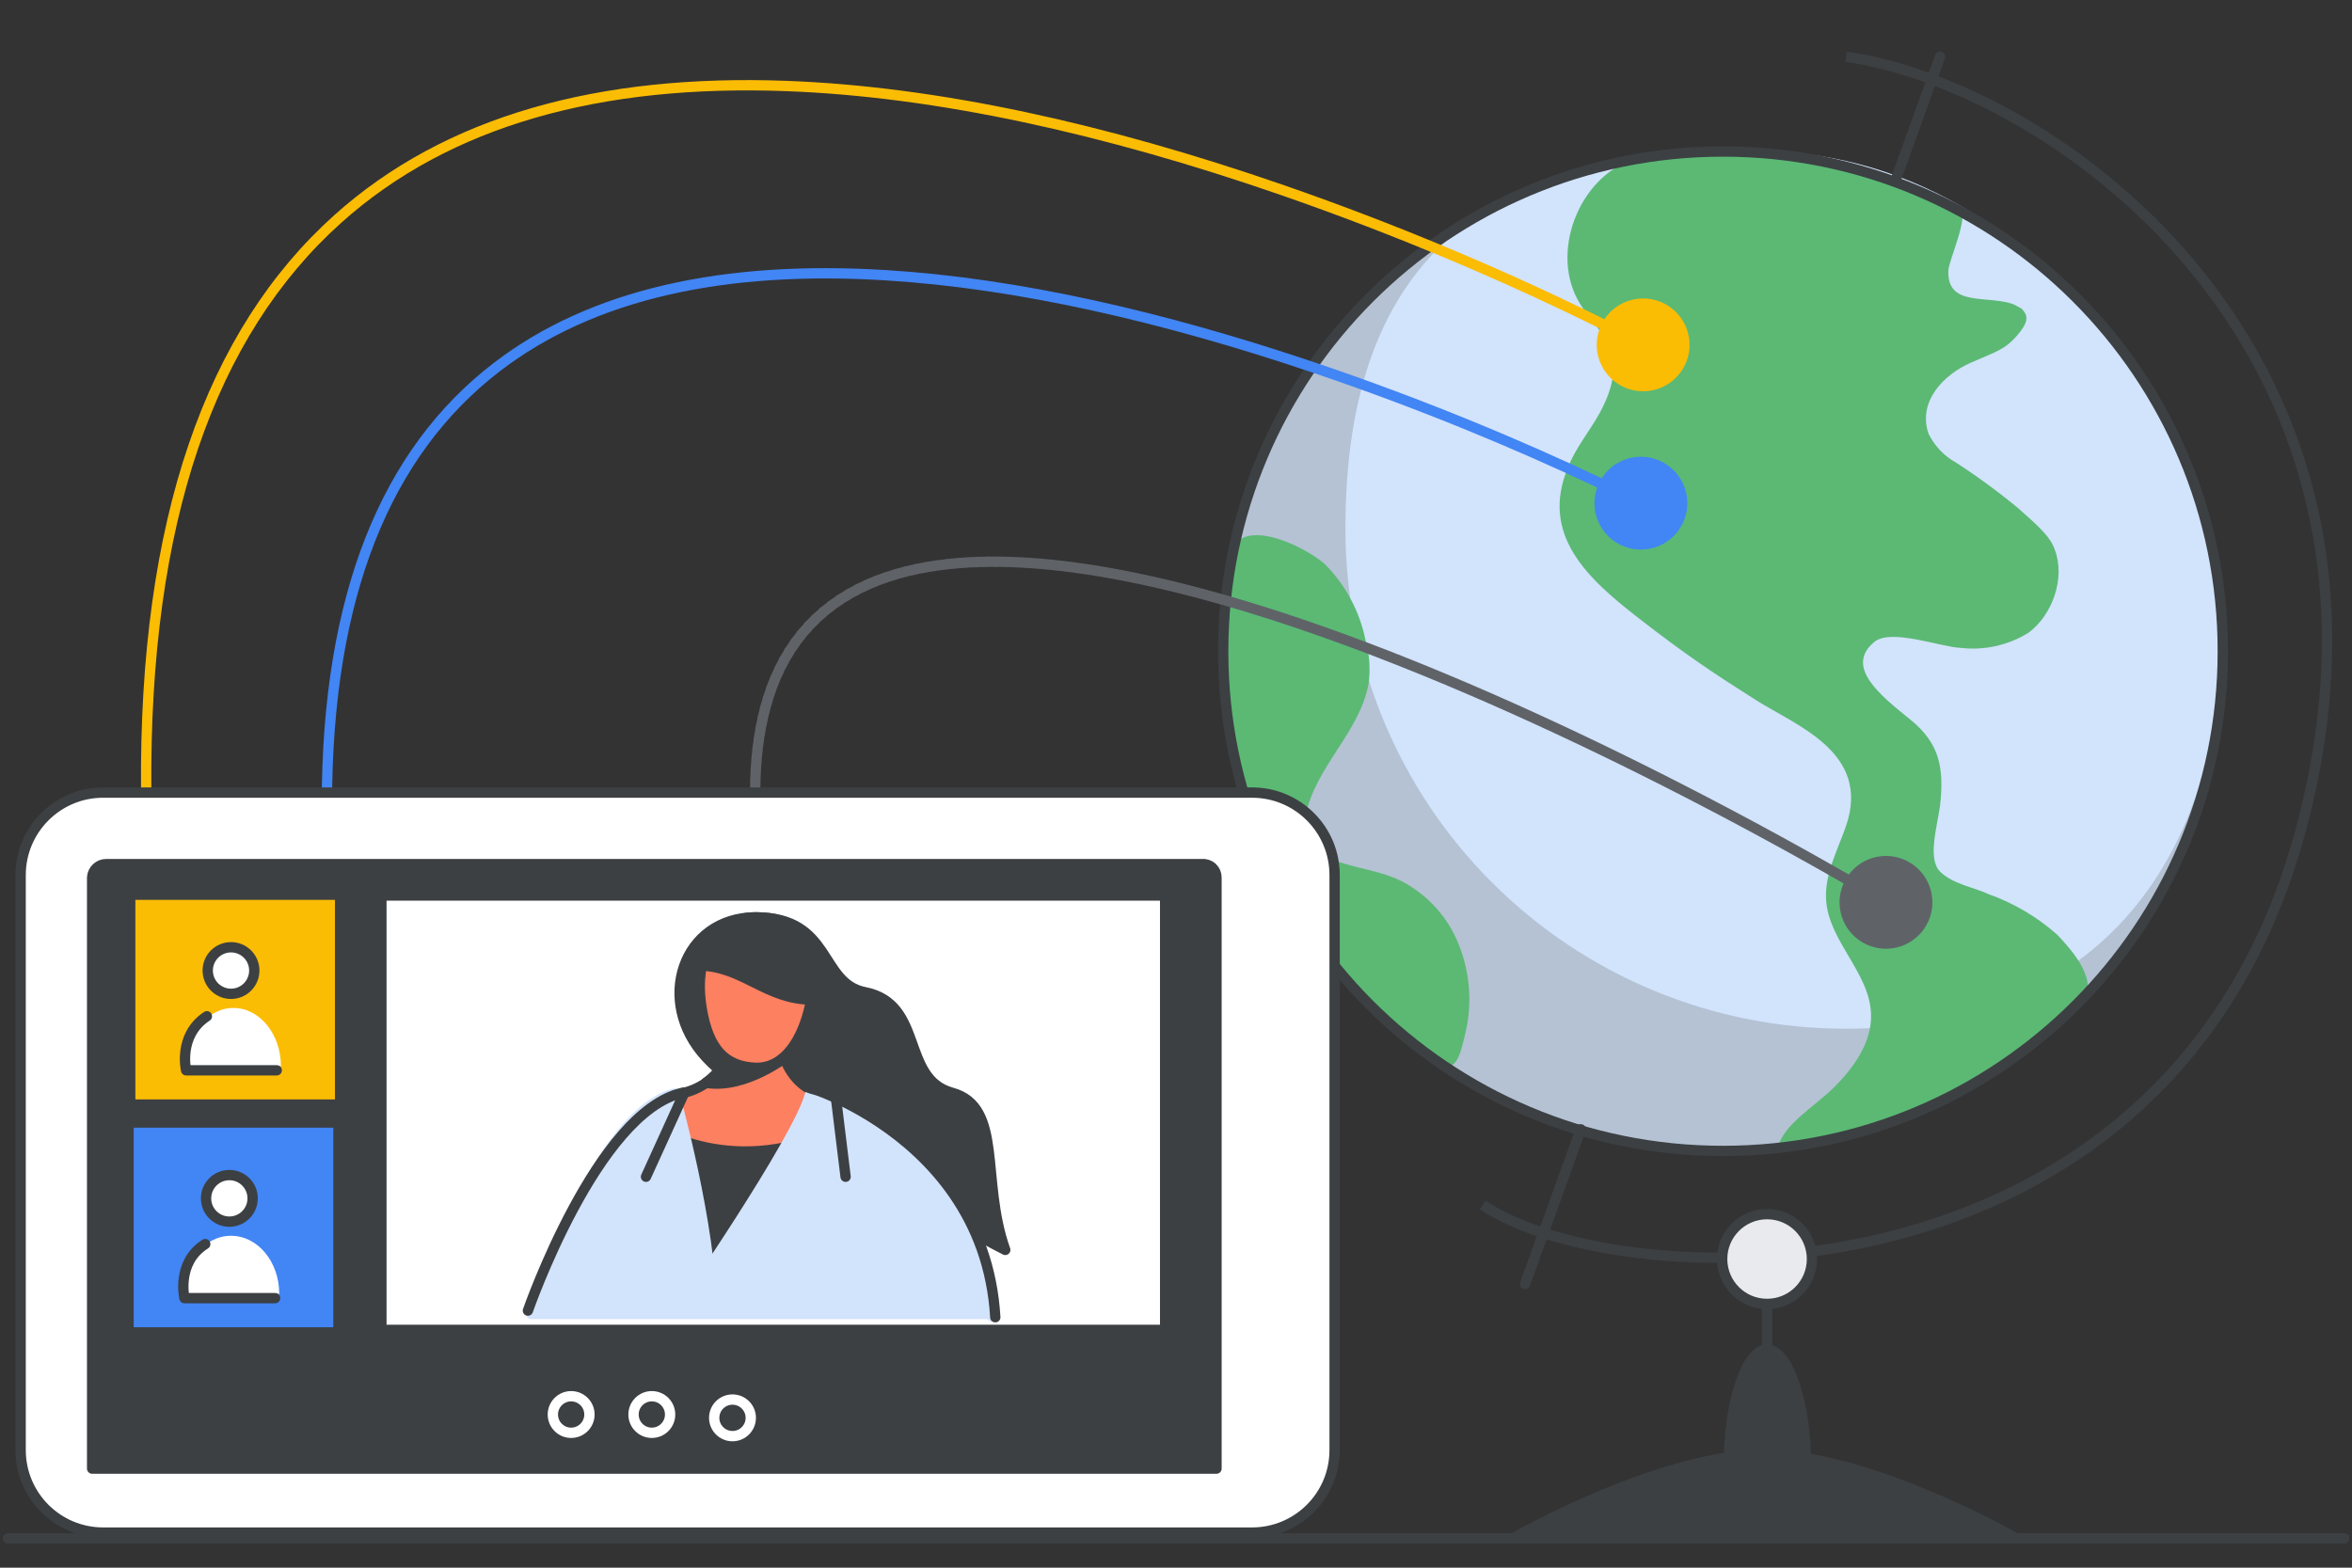 <svg width="228" height="152" viewBox="0 0 228 152" fill="none" xmlns="http://www.w3.org/2000/svg">
<rect x="0" y="0" width="228" height="152" fill="#333333" stroke="none"/>
<g id="virtual-teams-hero">
<g id="10-remote-work-tips">
<path id="baseline" d="M0.773 149.153H227.253" stroke="#3C4043" stroke-linecap="round" stroke-linejoin="round"/>
<g id="Group-3">
<g id="globe">
<path id="b19f0c56-98a6-4c84-a23d-f735f0899e0f" d="M167.025 111.593C140.266 111.593 118.574 89.901 118.574 63.142C118.574 36.383 140.266 14.691 167.025 14.691C193.784 14.691 215.476 36.383 215.476 63.142C215.476 89.901 193.784 111.593 167.025 111.593Z" fill="#B4C2D3"/>
<g id="f19849c7-b527-46c3-8cc2-4a495b16b069">
<path id="a152a438-d537-447e-9e36-98e374543736" d="M130.424 51.21C130.403 64.088 135.509 76.445 144.616 85.551C153.722 94.658 166.078 99.764 178.957 99.743C205.722 99.743 216.847 79.991 215.235 56.612C214.348 43.552 198.466 15.497 171.701 14.69C144.936 13.884 130.424 24.445 130.424 51.21Z" fill="#D2E3FC"/>
</g>
<path id="Path" d="M188.066 5.5L182.665 20.495" stroke="#3C4043" stroke-linecap="round" stroke-linejoin="round"/>
<path id="Path_2" d="M153.239 109.497L147.838 124.492" stroke="#3C4043" stroke-linecap="round" stroke-linejoin="round"/>
<path id="Path_3" d="M171.298 126.427V131.828" stroke="#3C4043"/>
<g id="Path_4">
<path d="M171.298 149H146.951C146.951 149 161.382 140.777 171.62 141.019" fill="#3C4043"/>
<path d="M171.298 149H146.951C146.951 149 161.382 140.777 171.62 141.019" stroke="#3C4043"/>
</g>
<g id="Path_5">
<path d="M170.733 149H195.161C195.161 149 180.73 140.777 170.492 141.019" fill="#3C4043"/>
<path d="M170.733 149H195.161C195.161 149 180.73 140.777 170.492 141.019" stroke="#3C4043"/>
</g>
<path id="Path_6" d="M171.459 142.792C170.046 142.77 168.673 143.256 167.589 144.163V142.228C167.589 135.94 169.282 130.861 171.298 130.861C173.313 130.861 175.087 135.94 175.087 142.228V143.921C174.041 143.143 172.761 142.745 171.459 142.792Z" fill="#3C4043" stroke="#3C4043"/>
<path id="Path_7" d="M202.255 96.518C203.061 94.26 200.078 91.358 199.433 90.633C197.477 88.899 195.205 87.558 192.742 86.682C191.371 86.037 189.275 85.715 188.066 84.506C186.857 83.296 187.744 80.314 188.066 78.137C188.469 74.509 188.066 72.091 185.164 69.752C182.262 67.415 178.714 64.593 181.778 62.174C183.471 60.965 188.147 62.739 190.082 62.819C192.359 63.081 194.659 62.569 196.612 61.368C198.95 59.675 200.239 56.047 199.191 53.306C198.788 52.097 197.74 51.13 195.644 49.276C193.716 47.682 191.698 46.201 189.598 44.842C188.439 44.2 187.509 43.214 186.937 42.02C185.889 38.876 188.469 36.296 191.049 35.167C193.629 34.039 194.354 33.877 195.483 32.588C196.612 31.298 196.692 30.653 195.967 29.927L195.241 29.524C192.742 28.557 188.711 29.847 188.872 26.219C188.872 25.332 191.049 20.656 189.92 20.172C187.26 19.044 184.519 17.835 181.697 16.948L178.311 15.98L174.684 15.255L171.298 14.852C169.443 14.691 167.912 14.691 167.025 14.691L163.397 14.852C162.369 14.884 161.345 14.992 160.334 15.174L158.399 15.416C152.997 17.19 150.176 24.607 153.159 29.444C154.126 31.056 155.658 32.346 156.222 34.2C156.786 36.054 156.061 38.231 155.093 40.005C154.126 41.778 152.755 43.391 152.03 45.245C149.208 51.855 153.965 56.128 158.721 59.837C163.478 63.545 166.299 65.399 170.25 67.898C174.2 70.397 181.375 72.977 178.956 80.072C178.15 82.41 176.86 84.748 177.021 87.247C177.263 91.278 181.294 94.341 181.375 98.372C181.455 101.032 179.762 103.451 177.828 105.386C175.893 107.321 172.749 109.094 172.346 111.351C173.313 111.593 174.442 111.11 175.409 110.948L179.44 110.062L181.939 109.336C183.229 108.925 184.494 108.44 185.728 107.885L188.55 106.595L192.178 104.66L195.08 102.725L197.095 101.194C197.418 100.952 198.224 100.307 199.433 99.178C200.463 98.391 201.408 97.499 202.255 96.518Z" fill="#5BB974"/>
<path id="Path_8" d="M119.622 52.903C121.315 50.324 126.958 53.306 128.49 54.758C130.452 56.752 131.796 59.272 132.359 62.013C132.747 63.375 132.856 64.8 132.682 66.205C131.876 70.962 127.522 74.267 126.555 79.104C126.448 79.58 126.421 80.07 126.474 80.555C126.713 81.686 127.499 82.623 128.57 83.055C130.989 84.264 133.81 84.264 136.229 85.634C138.566 86.955 140.385 89.03 141.388 91.519C142.468 94.178 142.721 97.1 142.114 99.904C141.469 102.645 141.147 104.499 138.647 102.564L137.358 101.435L136.39 100.79L134.858 99.42C134.318 98.998 133.806 98.54 133.327 98.049L131.876 96.598L130.586 95.228L129.135 93.454L127.845 91.842C127.2 90.955 126.716 90.149 126.394 89.665C125.824 88.841 125.312 87.98 124.862 87.085C124.39 86.33 123.96 85.549 123.572 84.748C123.122 83.91 122.719 83.049 122.363 82.168L121.395 79.668C121.153 79.104 120.911 78.217 120.589 77.169C120.304 76.322 120.062 75.461 119.863 74.59L119.299 72.01C119.219 71.365 119.057 70.478 118.896 69.43C118.735 68.382 118.735 68.059 118.654 67.011C118.574 65.963 118.574 65.077 118.493 64.27V62.094C118.574 61.126 118.574 60.32 118.654 59.756C118.655 59.054 118.709 58.353 118.815 57.66C118.85 57.308 118.904 56.958 118.977 56.612C119.003 56.014 119.084 55.421 119.219 54.838C119.32 54.187 119.455 53.541 119.622 52.903Z" fill="#5BB974"/>
<path id="b1edb28b-9013-4275-896e-6845e6a3feef" d="M167.025 111.593C140.266 111.593 118.574 89.901 118.574 63.142C118.574 36.383 140.266 14.691 167.025 14.691C193.784 14.691 215.476 36.383 215.476 63.142C215.476 89.901 193.784 111.593 167.025 111.593Z" stroke="#3C4043"/>
<path id="Path-6" d="M178.956 5.5C199.078 8.35 235.808 34.242 222.893 80.981C209.979 127.719 157.19 125.865 143.726 116.836" stroke="#3C4043"/>
<path id="Oval" d="M171.298 126.427C168.893 126.427 166.944 124.478 166.944 122.074C166.944 119.669 168.893 117.72 171.298 117.72C173.702 117.72 175.651 119.669 175.651 122.074C175.651 124.478 173.702 126.427 171.298 126.427Z" fill="#E8EAED" stroke="#3C4043"/>
</g>
<path id="Path-8" d="M32.42 20.848C19.974 32.002 13.446 50.341 13.671 76.647C13.674 76.923 13.899 77.145 14.175 77.142C14.451 77.14 14.674 76.914 14.671 76.638C14.448 50.598 20.878 32.534 33.087 21.593C43.62 12.152 58.275 8.165 76.216 8.837C90.823 9.384 107.01 12.985 123.914 18.824C135.536 22.838 146.195 27.438 155.077 31.845C154.272 33.957 155.169 36.382 157.227 37.44C159.437 38.576 162.15 37.705 163.286 35.494C164.422 33.284 163.551 30.571 161.34 29.435C159.278 28.375 156.779 29.062 155.53 30.954L155.968 31.171C146.962 26.679 136.102 21.976 124.24 17.878C107.251 12.01 90.973 8.389 76.253 7.838C58.075 7.157 43.171 11.212 32.42 20.848Z" fill="#FBBC04"/>
<path id="Path-8_2" d="M47.832 35.213C36.977 43.559 31.192 57.613 31.189 77.973C31.189 78.249 31.413 78.473 31.689 78.473C31.965 78.473 32.189 78.249 32.189 77.973C32.191 57.903 37.855 44.145 48.442 36.005C57.602 28.962 70.303 26.228 85.83 27.183C98.515 27.964 112.579 31.165 127.29 36.142C137.473 39.588 146.883 43.501 154.832 47.27C154.064 49.396 155.004 51.804 157.08 52.825C159.311 53.921 162.008 53.002 163.104 50.772C164.2 48.541 163.281 45.845 161.051 44.748C158.97 43.725 156.484 44.456 155.269 46.37L155.714 46.582C147.638 42.731 138.029 38.72 127.611 35.195C112.823 30.192 98.676 26.972 85.891 26.185C70.144 25.216 57.212 28.001 47.832 35.213Z" fill="#4285F4"/>
<path id="Path-8_3" d="M96.645 53.966L96.63 53.969L95.734 53.962C95.704 53.962 95.674 53.964 95.644 53.969L95.629 53.973L94.716 53.986C94.686 53.986 94.656 53.989 94.627 53.995L94.605 54.001L93.706 54.033C93.676 54.035 93.646 54.038 93.617 54.045L93.592 54.052L92.69 54.107C92.659 54.109 92.629 54.114 92.601 54.121L92.573 54.129L91.683 54.208C91.653 54.21 91.623 54.216 91.594 54.223L91.562 54.235L90.674 54.338C90.643 54.341 90.614 54.347 90.585 54.356L90.551 54.37L89.663 54.5C89.632 54.505 89.603 54.512 89.575 54.521L89.535 54.539L88.659 54.696C88.629 54.702 88.6 54.71 88.572 54.72L88.526 54.742L87.659 54.929C87.629 54.936 87.6 54.945 87.573 54.956L87.522 54.982L86.67 55.2C86.64 55.208 86.612 55.218 86.585 55.23L86.527 55.263L85.695 55.511C85.665 55.519 85.637 55.531 85.611 55.544L85.552 55.581L84.759 55.854C84.73 55.864 84.703 55.876 84.677 55.891L84.612 55.935L83.811 56.253C83.754 56.275 83.703 56.307 83.66 56.346L82.883 56.699C82.827 56.724 82.778 56.758 82.737 56.799L82.735 56.803L81.973 57.197C81.919 57.225 81.872 57.262 81.833 57.305L81.826 57.314L81.095 57.743C81.042 57.774 80.997 57.814 80.96 57.858L80.952 57.871L80.265 58.328C80.214 58.362 80.171 58.404 80.137 58.451L80.128 58.467L79.455 58.974C79.406 59.011 79.366 59.056 79.335 59.104L79.325 59.123L78.687 59.668C78.64 59.708 78.603 59.755 78.575 59.805L78.566 59.828L77.958 60.414C77.914 60.457 77.879 60.506 77.854 60.558L77.846 60.582L77.278 61.204C77.236 61.249 77.205 61.3 77.183 61.354L77.177 61.376L76.649 62.032C76.611 62.079 76.582 62.132 76.564 62.187L76.56 62.209L76.072 62.895C76.037 62.945 76.012 62.999 75.997 63.056L75.995 63.074L75.555 63.776C75.522 63.828 75.501 63.884 75.489 63.941L75.488 63.957L75.079 64.701C75.05 64.755 75.031 64.812 75.023 64.869L75.023 64.88L74.656 65.645C74.629 65.7 74.614 65.758 74.609 65.816L74.61 65.822L74.282 66.605C74.259 66.661 74.246 66.72 74.244 66.778L74.245 66.78L73.954 67.585C73.943 67.614 73.936 67.643 73.931 67.672L73.925 67.756L73.67 68.576C73.661 68.606 73.654 68.635 73.651 68.664L73.649 68.74L73.428 69.576C73.42 69.606 73.415 69.636 73.413 69.665L73.414 69.733L73.225 70.583C73.219 70.613 73.215 70.643 73.214 70.673L73.217 70.733L73.06 71.594C73.054 71.624 73.051 71.654 73.051 71.684L73.057 71.735L72.927 72.614C72.923 72.644 72.921 72.674 72.922 72.704L72.929 72.748L72.828 73.633C72.824 73.664 72.824 73.694 72.826 73.723L72.832 73.762L72.759 74.632C72.757 74.663 72.757 74.693 72.76 74.722L72.767 74.756L72.717 75.651C72.715 75.682 72.716 75.712 72.72 75.741L72.727 75.77L72.7 76.672C72.699 76.702 72.701 76.732 72.706 76.762L72.712 76.787L72.708 77.682C72.706 77.928 72.882 78.133 73.115 78.176L73.205 78.185C73.451 78.186 73.656 78.01 73.699 77.777L73.708 77.687L73.712 76.687C73.712 76.656 73.71 76.626 73.705 76.597L73.704 76.592L73.729 75.701C73.73 75.67 73.728 75.64 73.723 75.611L73.722 75.601L73.77 74.708C73.772 74.677 73.771 74.647 73.767 74.618L73.766 74.607L73.839 73.719C73.842 73.689 73.841 73.658 73.839 73.629L73.837 73.616L73.934 72.752C73.938 72.722 73.938 72.692 73.936 72.662L73.935 72.645L74.062 71.769C74.066 71.739 74.068 71.709 74.067 71.679L74.065 71.657L74.223 70.79C74.228 70.759 74.231 70.729 74.231 70.7L74.23 70.672L74.418 69.823C74.424 69.793 74.428 69.763 74.429 69.733L74.429 69.707L74.65 68.865C74.657 68.835 74.662 68.805 74.665 68.776L74.666 68.744L74.921 67.917C74.93 67.888 74.936 67.859 74.94 67.829L74.942 67.793L75.234 66.984C75.245 66.955 75.252 66.926 75.257 66.897L75.261 66.857L75.591 66.067C75.603 66.039 75.612 66.01 75.618 65.981L75.625 65.937L75.99 65.175C76.003 65.148 76.014 65.12 76.022 65.091L76.031 65.047L76.437 64.305C76.452 64.278 76.464 64.251 76.473 64.223L76.485 64.175L76.933 63.459C76.949 63.433 76.963 63.406 76.974 63.378L76.989 63.332L77.466 62.658C77.484 62.633 77.499 62.607 77.512 62.581L77.531 62.532L78.055 61.88C78.075 61.856 78.091 61.831 78.105 61.805L78.126 61.758L78.69 61.14C78.711 61.117 78.729 61.093 78.745 61.068L78.769 61.022L79.372 60.438C79.394 60.417 79.414 60.394 79.431 60.37L79.46 60.323L80.097 59.779C80.12 59.76 80.141 59.738 80.16 59.715L80.189 59.673L80.856 59.171C80.88 59.152 80.902 59.132 80.922 59.11L80.952 59.072L81.651 58.607C81.677 58.59 81.701 58.571 81.722 58.55L81.75 58.518L82.464 58.099C82.49 58.083 82.515 58.065 82.537 58.046L82.567 58.016L83.321 57.626C83.348 57.612 83.374 57.596 83.397 57.577L83.427 57.549L84.207 57.197C84.234 57.184 84.261 57.169 84.285 57.153L84.314 57.129L85.109 56.815C85.137 56.803 85.164 56.79 85.189 56.774L85.217 56.754L86.03 56.475C86.059 56.465 86.086 56.452 86.112 56.438L86.132 56.424L86.939 56.183C86.968 56.175 86.996 56.163 87.022 56.15L87.047 56.135L87.886 55.922C87.916 55.914 87.944 55.904 87.971 55.892L87.992 55.88L88.847 55.696C88.877 55.689 88.906 55.68 88.933 55.669L88.953 55.659L89.82 55.504C89.85 55.498 89.879 55.49 89.907 55.48L89.925 55.472L90.797 55.345C90.827 55.341 90.856 55.334 90.885 55.324L90.898 55.318L91.781 55.217C91.812 55.213 91.841 55.207 91.87 55.198L91.882 55.193L92.766 55.117C92.797 55.114 92.826 55.109 92.855 55.101L92.864 55.098L93.749 55.045C93.779 55.043 93.809 55.038 93.838 55.031L93.847 55.028L94.742 54.997C94.772 54.995 94.802 54.992 94.831 54.985L94.836 54.984L95.73 54.972C95.76 54.972 95.79 54.969 95.82 54.963L95.824 54.962L96.726 54.97L96.816 54.962L97.707 54.988L97.794 54.982L98.701 55.026L98.789 55.022L99.693 55.082L99.774 55.079L100.681 55.155L100.752 55.153L101.673 55.244L101.746 55.244L102.66 55.349L102.723 55.349L103.648 55.468L103.718 55.47L104.629 55.6L104.696 55.603L105.619 55.747L105.681 55.75L106.601 55.905L106.655 55.908L107.581 56.075L107.635 56.079L108.561 56.256L108.615 56.261L109.539 56.448L109.594 56.454L110.514 56.65L110.563 56.655L111.469 56.858L111.519 56.864L112.447 57.08L112.491 57.086L113.413 57.309L113.457 57.315L114.383 57.548L114.425 57.554L115.348 57.794L115.39 57.8L116.318 58.049L116.352 58.055L117.273 58.309L117.316 58.317L118.241 58.58L118.28 58.588L119.193 58.854L119.23 58.861L120.157 59.139L120.193 59.146L121.105 59.426L121.142 59.434L122.065 59.724L122.093 59.729L123.008 60.023L123.039 60.029L123.962 60.331L123.993 60.337L124.907 60.643L124.935 60.649L125.854 60.962L125.881 60.967L126.801 61.286L126.831 61.293L127.74 61.613L127.769 61.62L128.678 61.946L128.711 61.954L129.617 62.284L129.647 62.292L130.555 62.627L130.578 62.633L131.493 62.975L131.517 62.981L132.429 63.328L132.451 63.334L133.356 63.682L133.381 63.689L134.29 64.044L134.308 64.048L135.223 64.409L135.243 64.415L136.144 64.775L136.168 64.782L137.073 65.148L137.093 65.154L137.999 65.525L138.016 65.529L138.922 65.904L138.944 65.911L139.843 66.287L139.858 66.29L140.76 66.672L140.781 66.678L141.683 67.064L141.693 67.066L142.602 67.458L142.622 67.464L143.517 67.854L143.534 67.859L144.428 68.252L144.453 68.26L145.343 68.656L145.36 68.661L146.253 69.061L146.271 69.067L147.167 69.472L147.177 69.475L148.075 69.883L148.092 69.889L148.985 70.299L149.001 70.304L149.89 70.716L149.909 70.722L150.796 71.138L150.81 71.142L151.704 71.563L151.72 71.567L152.605 71.988L152.614 71.99L153.506 72.416L153.525 72.423L154.407 72.848L154.422 72.852L155.308 73.283L155.326 73.289L156.2 73.716L156.219 73.723L157.098 74.156L157.107 74.159L157.994 74.598L158.004 74.601L158.887 75.041L158.904 75.047L159.784 75.49L159.794 75.493L160.677 75.939L160.691 75.944L161.565 76.389L161.579 76.394L162.454 76.842L162.468 76.847L163.344 77.299L163.359 77.304L164.233 77.758L164.244 77.761L165.12 78.219L165.133 78.224L166.005 78.682L166.019 78.686L166.885 79.145L166.896 79.148L167.772 79.615L167.785 79.619L168.651 80.083L168.67 80.091L169.534 80.556L169.547 80.561L170.411 81.029L170.424 81.034L171.286 81.504L171.3 81.51L172.162 81.983L172.177 81.988L173.041 82.465L173.053 82.47L173.913 82.947L173.927 82.953L174.788 83.434L174.798 83.437L175.66 83.922L175.674 83.928L176.53 84.412L176.547 84.419L177.398 84.905L177.412 84.91L178.265 85.4L178.285 85.409L178.714 85.657C177.79 87.722 178.547 90.195 180.542 91.369C182.684 92.629 185.442 91.915 186.702 89.773C187.963 87.631 187.248 84.873 185.106 83.612C183.108 82.437 180.575 82.979 179.22 84.794L178.764 84.531L178.745 84.522L177.895 84.035L177.88 84.028L177.023 83.541L177.002 83.53L176.152 83.05L176.13 83.039L175.278 82.561L175.268 82.555L174.402 82.073L174.392 82.068L173.523 81.588L173.512 81.582L172.648 81.107L172.634 81.099L171.766 80.625L171.757 80.621L170.886 80.148L170.873 80.141L170.007 79.674L169.991 79.666L169.127 79.202L169.109 79.193L168.241 78.73L168.224 78.721L167.358 78.262L167.344 78.256L166.467 77.794L166.449 77.785L165.584 77.332L165.57 77.325L164.696 76.87L164.682 76.864L163.805 76.41L163.795 76.406L162.912 75.952L162.898 75.945L162.019 75.496L162.001 75.488L161.126 75.044L161.112 75.038L160.235 74.596L160.225 74.591L159.338 74.147L159.32 74.14L158.437 73.7L158.428 73.696L157.541 73.258L157.523 73.25L156.641 72.817L156.628 72.812L155.739 72.379L155.728 72.374L154.844 71.947L154.83 71.94L153.939 71.513L153.925 71.507L153.034 71.083L153.021 71.077L152.129 70.656L152.111 70.648L151.225 70.232L151.211 70.227L150.313 69.808L150.3 69.803L149.402 69.389L149.384 69.381L148.494 68.974L148.476 68.967L147.579 68.559L147.561 68.552L146.666 68.149L146.654 68.144L145.748 67.74L145.727 67.732L144.834 67.337L144.818 67.33L143.915 66.935L143.895 66.927L142.999 66.538L142.985 66.533L142.079 66.144L142.053 66.134L141.156 65.752L141.126 65.741L140.228 65.362L140.208 65.355L139.306 64.979L139.28 64.969L138.38 64.598L138.358 64.591L137.452 64.221L137.426 64.212L136.52 63.846L136.5 63.84L135.586 63.476L135.556 63.466L134.659 63.112L134.645 63.107L133.721 62.749L133.698 62.741L132.781 62.39L132.754 62.381L131.849 62.039L131.825 62.031L130.906 61.689L130.876 61.68L129.963 61.343L129.933 61.335L129.018 61.003L128.986 60.993L128.073 60.668L128.046 60.66L127.128 60.338L127.105 60.332L126.183 60.014L126.155 60.007L125.228 59.693L125.196 59.685L124.275 59.378L124.242 59.37L123.322 59.07L123.283 59.06L122.361 58.765L122.329 58.758L121.41 58.47L121.373 58.462L120.442 58.177L120.399 58.167L119.486 57.895L119.446 57.886L118.513 57.614L118.474 57.606L117.552 57.345L117.511 57.337L116.575 57.079L116.534 57.071L115.611 56.825L115.568 56.817L114.632 56.575L114.58 56.565L113.656 56.334L113.608 56.326L112.676 56.102L112.613 56.092L111.699 55.88L111.644 55.871L110.71 55.665L110.66 55.658L109.744 55.464L109.687 55.457L108.756 55.27L108.7 55.264L107.766 55.087L107.698 55.079L106.774 54.914L106.706 54.908L105.779 54.754L105.701 54.747L104.784 54.606L104.704 54.6L103.779 54.47L103.7 54.465L102.783 54.349C102.752 54.345 102.722 54.344 102.693 54.346L101.779 54.242L101.69 54.24L100.776 54.151C100.745 54.148 100.715 54.148 100.686 54.15L100.683 54.15L99.767 54.076C99.736 54.074 99.706 54.074 99.677 54.077L99.671 54.077L98.76 54.019C98.73 54.017 98.7 54.017 98.67 54.021L98.662 54.022L97.75 53.98C97.719 53.978 97.689 53.98 97.659 53.983L97.649 53.986L96.736 53.96C96.705 53.959 96.675 53.961 96.645 53.966Z" fill="#5F6368"/>
<path id="Rectangle" d="M10 76.847H121.376C125.795 76.847 129.376 80.429 129.376 84.847V140.597C129.376 145.015 125.795 148.597 121.376 148.597H10C5.582 148.597 2 145.015 2 140.597V84.847C2 80.429 5.582 76.847 10 76.847Z" fill="white" stroke="#3C4043"/>
<g id="Group">
<path id="Path_9" d="M8.85 130.944V142.714L117.684 142.23L117.604 130.944H8.85Z" fill="#5F6368"/>
<path id="Path_10" fill-rule="evenodd" clip-rule="evenodd" d="M117.926 85.072C117.926 84.716 117.78 84.375 117.52 84.13C117.261 83.886 116.912 83.76 116.556 83.782H10.301C9.575 83.781 8.973 84.347 8.931 85.072V142.392H117.926V85.072Z" fill="#3C4043" stroke="#3C4043" stroke-linecap="round" stroke-linejoin="round"/>
<path id="Rectangle_2" d="M37.472 87.327H112.447V128.442H37.472V87.327Z" fill="white"/>
<g id="Group-2">
<path id="Oval_2" d="M71.007 139.245C70.027 139.245 69.233 138.451 69.233 137.471C69.233 136.492 70.027 135.698 71.007 135.698C71.986 135.698 72.78 136.492 72.78 137.471C72.78 138.451 71.986 139.245 71.007 139.245Z" stroke="white"/>
<path id="Oval_3" d="M63.187 138.922C62.207 138.922 61.413 138.128 61.413 137.149C61.413 136.169 62.207 135.375 63.187 135.375C64.166 135.375 64.96 136.169 64.96 137.149C64.96 138.128 64.166 138.922 63.187 138.922Z" stroke="white"/>
<path id="Oval_4" d="M55.367 138.922C54.387 138.922 53.593 138.128 53.593 137.149C53.593 136.169 54.387 135.375 55.367 135.375C56.346 135.375 57.14 136.169 57.14 137.149C57.14 138.128 56.346 138.922 55.367 138.922Z" stroke="white"/>
</g>
<path id="Path_11" d="M73.264 88.942C66.169 88.942 63.428 97.084 68.427 102.486C73.425 107.887 92.37 118.609 97.449 121.189C95.031 114.417 97.288 107.323 92.29 105.952C87.291 104.582 89.629 97.326 83.825 96.198C79.391 95.311 80.681 88.942 73.264 88.942Z" fill="#3C4043" stroke="#3C4043" stroke-linecap="round" stroke-linejoin="round"/>
<g id="Path_12">
<path d="M59.801 113.208L66.331 105.952C69.044 105.271 71.022 102.936 71.248 100.148H75.441C75.441 100.148 75.844 106.194 81.003 106.194L84.389 115.868" fill="#FD8060"/>
<path d="M59.801 113.208L66.331 105.952C69.044 105.271 71.022 102.936 71.248 100.148H75.441C75.441 100.148 75.844 106.194 81.003 106.194L84.389 115.868" stroke="#3C4043" stroke-linecap="round" stroke-linejoin="round"/>
</g>
<g id="Path_13">
<path d="M61.977 124.736L63.187 109.177C63.187 109.177 71.087 114.74 81.89 109.177V124.736" fill="#3C4043"/>
<path d="M61.977 124.736L63.187 109.177C63.187 109.177 71.087 114.74 81.89 109.177V124.736" stroke="#3C4043" stroke-linecap="round" stroke-linejoin="round"/>
</g>
<g id="Path_14">
<path d="M95.837 127.397H51.497C51.497 127.397 57.866 107.968 65.363 106.033C65.363 106.033 68.991 118.932 68.991 127.316" fill="#D2E3FC"/>
<path d="M95.837 127.397H51.497C51.497 127.397 57.866 107.968 65.363 106.033C65.363 106.033 68.991 118.932 68.991 127.316" stroke="#D2E3FC" stroke-linecap="round" stroke-linejoin="round"/>
</g>
<path id="Path_15" d="M62.622 114.095L66.331 105.952" stroke="#3C4043" stroke-linecap="round" stroke-linejoin="round"/>
<path id="Path_16" d="M76.408 102.324C76.408 102.324 72.296 105.63 68.427 104.985C69.614 104.148 70.469 102.921 70.845 101.518L76.408 102.324Z" fill="#3C4043" stroke="#3C4043" stroke-linecap="round" stroke-linejoin="round"/>
<path id="Path_17" d="M73.344 103.534C76.086 103.534 77.778 100.793 78.504 97.568C79.23 94.343 78.02 89.667 73.103 89.667C68.185 89.667 67.379 94.021 68.024 97.81C68.669 101.599 70.2 103.453 73.344 103.534Z" fill="#FD8060" stroke="#3C4043" stroke-linecap="round" stroke-linejoin="round"/>
<path id="Path_18" d="M67.701 93.618C71.974 93.618 74.231 96.923 78.746 96.923C78.746 96.923 80.922 88.942 73.264 88.942C68.669 88.942 67.701 93.618 67.701 93.618Z" fill="#3C4043" stroke="#3C4043" stroke-linecap="round" stroke-linejoin="round"/>
<path id="Path_19" d="M66.169 105.952C57.866 107.806 51.175 127.074 51.175 127.074" stroke="#3C4043" stroke-linecap="round" stroke-linejoin="round"/>
<g id="Path_20">
<path d="M65.847 127.235C65.847 127.235 77.295 110.628 78.504 106.194C78.504 106.194 96.159 111.595 96.159 127.638" fill="#D2E3FC"/>
<path d="M65.847 127.235C65.847 127.235 77.295 110.628 78.504 106.194C78.504 106.194 96.159 111.595 96.159 127.638" stroke="#D2E3FC" stroke-linecap="round" stroke-linejoin="round"/>
</g>
<path id="Path_21" d="M81.003 106.194L81.971 114.095" stroke="#3C4043" stroke-linecap="round" stroke-linejoin="round"/>
<path id="Path_22" d="M79.472 105.791C73.264 104.098 95.353 108.21 96.482 127.719" stroke="#3C4043" stroke-linecap="round" stroke-linejoin="round"/>
<g id="e7b773ec-2022-4003-8138-55ca01f7080e">
<path id="b1dcf84b-ff8c-427b-b9fc-a7012f965c1b" d="M12.962 109.338H32.31V128.687H12.962V109.338Z" fill="#4285F4"/>
<g id="bd989711-b4d7-4d0b-b5aa-31583abc6d81">
<path id="Oval_5" d="M22.233 118.448C20.986 118.448 19.975 117.437 19.975 116.191C19.975 114.944 20.986 113.933 22.233 113.933C23.479 113.933 24.49 114.944 24.49 116.191C24.49 117.437 23.479 118.448 22.233 118.448Z" fill="white" stroke="#3C4043" stroke-linecap="round" stroke-linejoin="round"/>
<path id="Path_23" d="M27.07 125.462C27.07 122.318 24.974 119.819 22.394 119.819C19.814 119.819 17.799 122.318 17.799 125.462" fill="white"/>
<path id="Path_24" d="M26.667 125.865H17.879C17.879 125.865 17.073 122.398 19.895 120.625" stroke="#3C4043" stroke-linecap="round" stroke-linejoin="round"/>
</g>
</g>
<g id="b8926e0a-f11a-4f98-b251-6190b30b2971">
<path id="Rectangle_3" d="M13.123 87.249H32.471V106.597H13.123V87.249Z" fill="#FBBC04"/>
<g id="b811e215-2db9-4d78-b8f3-d563017bf7f4">
<path id="Oval_6" d="M22.394 96.359C21.147 96.359 20.137 95.348 20.137 94.101C20.137 92.855 21.147 91.844 22.394 91.844C23.64 91.844 24.651 92.855 24.651 94.101C24.651 95.348 23.64 96.359 22.394 96.359Z" fill="white" stroke="#3C4043" stroke-linecap="round" stroke-linejoin="round"/>
<path id="Path_25" d="M27.231 103.372C27.231 100.228 25.135 97.729 22.636 97.729C20.137 97.729 17.96 100.228 17.96 103.372" fill="white"/>
<path id="Path_26" d="M26.828 103.776H18.041C18.041 103.776 17.234 100.39 20.056 98.535" stroke="#3C4043" stroke-linecap="round" stroke-linejoin="round"/>
</g>
</g>
</g>
</g>
</g>
</g>
</svg>
